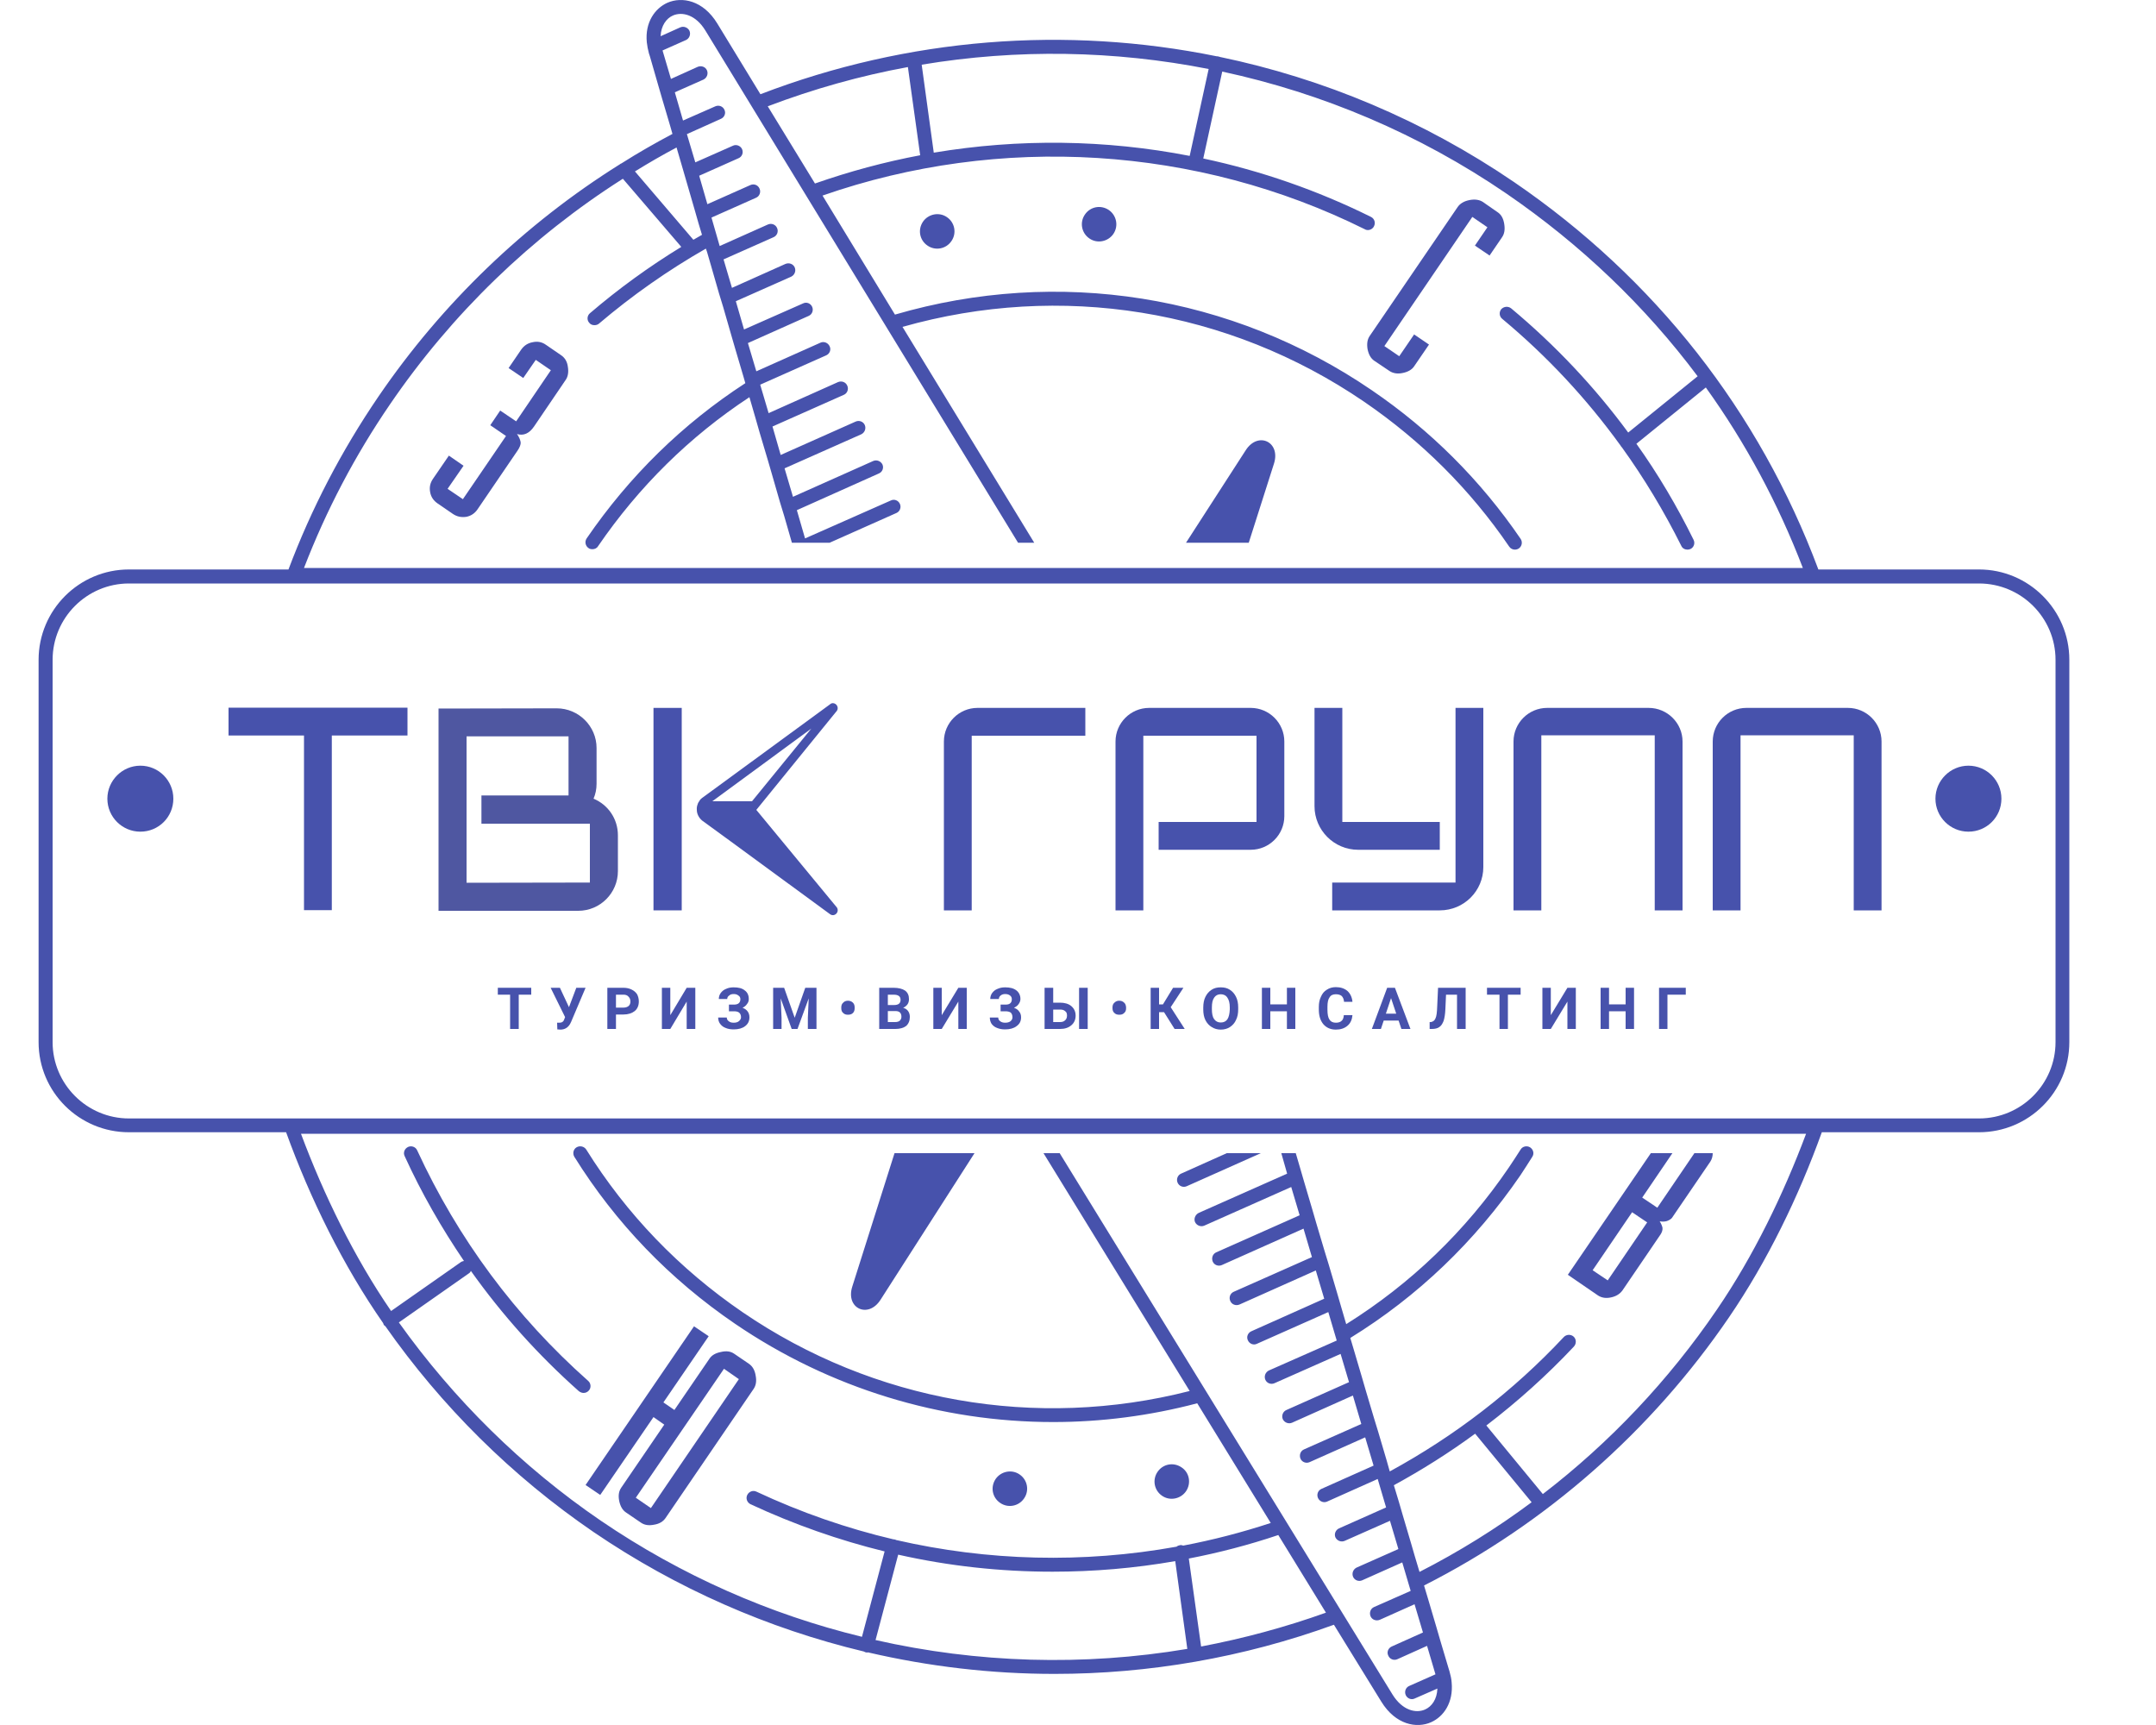 <?xml version="1.0" encoding="UTF-8"?>
<!DOCTYPE svg PUBLIC "-//W3C//DTD SVG 1.1//EN" "http://www.w3.org/Graphics/SVG/1.1/DTD/svg11.dtd">
<!-- Creator: CorelDRAW X7 -->
<svg xmlns="http://www.w3.org/2000/svg" xml:space="preserve" width="100mm" height="80mm" version="1.1" style="shape-rendering:geometricPrecision; text-rendering:geometricPrecision; image-rendering:optimizeQuality; fill-rule:evenodd; clip-rule:evenodd"
viewBox="0 0 10000 8000"
 xmlns:xlink="http://www.w3.org/1999/xlink">
 <defs>
  <style type="text/css">
   <![CDATA[
    .fil2 {fill:#4F57A1;fill-rule:nonzero}
    .fil0 {fill:#4752AC;fill-rule:nonzero}
    .fil1 {fill:#4752AC;fill-rule:nonzero}
   ]]>
  </style>
 </defs>
 <g id="Слой_x0020_1">
  <g id="g438">
   <path id="path440" class="fil0" d="M3358 6348l69 48 -408 598 -70 -48 409 -598zm-574 585l247 -361 50 35 -200 293c-11,16 -14,36 -9,61 5,24 15,42 31,53l69 47c17,12 37,15 62,10 25,-4 42,-15 53,-31l408 -598c11,-16 15,-36 10,-62 -4,-25 -14,-43 -31,-55l-69 -47c-16,-11 -36,-14 -61,-8 -26,5 -44,16 -54,32l-162 237 -51 -35 210 -307 -68 -46 -503 736 68 46z"/>
  </g>
  <g id="g442">
   <path id="path444" class="fil0" d="M7457 5938l-70 -47 183 -269 70 47 -183 269zm230 -337l-70 -47 140 -206 -100 0 -385 564 140 96c17,11 37,14 60,9 24,-5 41,-16 53,-32l177 -260c7,-11 10,-21 9,-31 -2,-9 -6,-19 -13,-30 11,2 22,2 33,-1 11,-4 19,-9 24,-15l178 -261c7,-11 11,-24 11,-39l-85 0 -172 253z"/>
  </g>
  <g id="g446">
   <path id="path448" class="fil0" d="M4639 6970c36,25 86,16 111,-21 25,-36 16,-86 -21,-111 -36,-25 -86,-15 -111,21 -25,37 -16,86 21,111z"/>
  </g>
  <g id="g450">
   <path id="path452" class="fil0" d="M5390 6937c36,25 86,15 111,-21 25,-37 16,-87 -21,-111 -37,-25 -86,-16 -111,21 -25,36 -16,86 21,111z"/>
  </g>
  <g id="g454">
   <path id="path456" class="fil0" d="M3953 5967c-32,101 74,150 131,61l436 -680 -371 0 -196 619z"/>
  </g>
  <g id="g458">
   <path id="path460" class="fil0" d="M5478 5443c-16,7 -23,26 -16,42 7,16 26,24 43,16l343 -153 -158 0 -212 95z"/>
  </g>
  <g id="g462">
   <path id="path464" class="fil0" d="M6977 1039c-4,-26 -14,-44 -31,-55l-69 -48c-16,-10 -37,-13 -62,-8 -25,5 -43,16 -54,32l-408 598c-11,16 -14,36 -10,61 5,25 15,43 31,54l70 47c16,11 37,15 61,10 25,-5 43,-15 54,-31l69 -101 -69 -47 -69 101 -69 -47 408 -599 70 48 -58 85 68 46 58 -85c11,-16 14,-36 10,-61z"/>
  </g>
  <g id="g466">
   <path id="path468" class="fil0" d="M2602 1647l-70 -48c-18,-13 -39,-17 -61,-12 -23,4 -41,16 -54,35l-58 85 68 46 58 -84 70 48 -161 237 -74 -50 -46 68 73 50 -200 293 -71 -48 74 -107 -68 -47 -74 108c-13,19 -17,39 -13,61 4,23 16,40 35,53l70 48c19,13 39,17 62,14 22,-4 40,-16 53,-35l184 -270c12,-17 17,-31 16,-41 -2,-11 -7,-24 -17,-38 31,9 57,-3 79,-35l146 -215c11,-15 15,-36 11,-61 -3,-25 -14,-43 -32,-55z"/>
  </g>
  <g id="g470">
   <path id="path472" class="fil0" d="M5143 974c-37,-25 -86,-16 -111,21 -25,36 -16,86 21,111 36,25 86,15 111,-21 25,-37 15,-86 -21,-111z"/>
  </g>
  <g id="g474">
   <path id="path476" class="fil0" d="M4392 1007c-36,-25 -86,-15 -111,21 -25,37 -16,86 21,111 36,25 86,16 111,-21 25,-36 16,-86 -21,-111z"/>
  </g>
  <g id="g478">
   <path id="path480" class="fil0" d="M5778 2088l-277 429 291 0 117 -367c32,-101 -74,-151 -131,-62z"/>
  </g>
  <g id="g482">
   <g>
    <path id="path484" class="fil0" d="M9534 4833c0,195 -159,354 -355,354l-8581 0c-195,0 -354,-159 -354,-354l0 -1773c0,-195 159,-354 354,-354l8581 0c196,0 355,159 355,354l0 1773zm-7725 -2958c286,-419 655,-776 1080,-1046l271 316c-149,91 -291,194 -423,307 -14,11 -16,32 -4,45 6,8 15,11 24,11 8,0 15,-2 21,-7 154,-131 321,-248 496,-348l5 14 18 62 38 132 19 62 38 132 18 62 39 132 8 28c-291,189 -538,431 -736,720 -10,15 -6,35 9,45 5,4 12,5 18,5 10,0 20,-4 26,-14 189,-276 425,-509 702,-691l29 100 18 63 39 131 18 62 38 132 19 62 36 125 175 0 310 -138c16,-7 23,-26 16,-42 -7,-16 -26,-24 -42,-16l-398 176 -38 -131 380 -170c17,-7 24,-26 17,-42 -8,-16 -27,-23 -43,-16l-372 166 -39 -132 356 -158c16,-8 23,-27 16,-43 -7,-16 -26,-23 -42,-16l-348 155 -38 -132 331 -147c16,-7 23,-26 16,-42 -7,-17 -26,-24 -43,-17l-322 144 -39 -132 306 -136c16,-7 24,-26 16,-42 -7,-16 -26,-24 -42,-17l-298 133 -39 -131 282 -126c16,-7 23,-26 16,-42 -7,-16 -26,-24 -42,-16l-274 121 -38 -131 257 -114c16,-8 23,-27 16,-43 -7,-16 -26,-23 -43,-16l-248 111 -39 -132 232 -103c16,-7 24,-26 16,-43 -7,-16 -26,-23 -42,-16l-224 100 -38 -132 207 -92c16,-7 23,-26 16,-42 -7,-17 -26,-24 -42,-17l-200 89 -38 -132 182 -81c17,-7 24,-26 17,-42 -7,-16 -27,-24 -43,-16l-174 77 -39 -131 158 -71c16,-7 24,-26 16,-42 -7,-16 -26,-23 -42,-16l-150 66 -38 -131 133 -59c16,-8 23,-27 16,-43 -7,-16 -26,-23 -43,-16l-124 56 -39 -132 108 -48c16,-7 24,-26 17,-43 -8,-16 -27,-23 -43,-16l-91 41c2,-49 27,-83 57,-96l0 0c43,-19 106,-4 151,70l1450 2375 75 0 -611 -1001c733,-208 1511,-83 2141,347 266,182 493,408 673,672 6,9 16,14 26,14 7,0 13,-2 18,-5 15,-10 19,-30 9,-45 -185,-271 -417,-503 -690,-689 -650,-444 -1455,-572 -2212,-351l-336 -552c823,-287 1738,-230 2515,156 5,3 10,4 14,4 12,0 24,-7 29,-18 8,-16 2,-35 -14,-43 -248,-123 -510,-214 -778,-271l88 -403c465,100 913,289 1317,565 346,237 644,522 888,848l-322 261c-156,-212 -338,-405 -543,-576 -14,-11 -34,-9 -46,4 -11,14 -9,34 5,45 209,174 392,371 549,588 1,2 2,4 4,6 1,0 1,1 2,2 103,143 195,296 275,456 5,12 17,18 29,18 4,0 9,-1 14,-3 16,-8 22,-27 14,-43 -77,-156 -165,-305 -265,-445l322 -261c184,256 335,537 450,837l-6952 0c103,-267 236,-521 399,-759l0 0zm1329 -1191l28 96 18 62 38 131 18 63 16 53c-13,8 -27,15 -40,23l-271 -317c63,-39 127,-76 193,-111l0 0zm1073 -373l57 409c-165,31 -328,75 -488,131l-219 -358c213,-81 431,-142 650,-182l0 0zm1395 9l-88 403c-390,-76 -793,-81 -1187,-15l-56 -408c443,-74 894,-66 1331,20l0 0zm2357 5754c-223,327 -496,616 -807,855l-262 -318c145,-111 281,-233 406,-366 12,-13 12,-34 -1,-46 -13,-12 -34,-11 -46,2 -234,250 -506,459 -807,623l-15 -53 -39 -132 -19 -62 -39 -131 -18 -62 -39 -132 -14 -47c313,-193 578,-447 788,-753 19,-29 38,-58 56,-87 10,-15 5,-34 -10,-44 -15,-9 -35,-5 -44,10 -18,28 -36,56 -55,84 -201,295 -455,539 -754,726l-24 -82 -18 -62 -39 -132 -19 -62 -39 -131 -18 -62 -39 -132 -18 -62 -20 -68 -67 0 27 95 -410 182c-16,8 -24,27 -17,43 8,16 27,23 43,16l403 -179 39 131 -387 172c-16,7 -23,26 -16,43 7,16 26,23 42,16l379 -169 39 132 -363 161c-16,7 -23,26 -16,42 7,17 26,24 43,17l354 -158 39 131 -338 151c-16,7 -24,26 -16,42 7,16 26,24 42,16l331 -147 39 132 -315 139c-16,8 -23,27 -16,43 7,16 26,23 42,16l307 -136 39 131 -290 129c-17,7 -24,27 -17,43 8,16 27,23 43,16l282 -126 39 132 -266 118c-16,7 -23,26 -16,43 7,16 26,23 42,16l258 -115 39 131 -242 108c-16,7 -23,26 -16,42 7,16 26,24 42,17l235 -105 39 132 -218 97c-16,7 -24,26 -17,42 8,16 27,23 43,16l210 -93 39 131 -194 86c-16,8 -23,27 -16,43 7,16 26,23 42,16l186 -83 39 132 -170 75c-16,7 -23,26 -16,43 7,16 26,23 43,16l161 -72 39 131 -145 65c-16,7 -24,26 -16,42 7,17 26,24 42,17l138 -62 39 132 -122 54c-16,7 -23,26 -16,42 7,16 26,24 42,16l105 -46c-2,50 -26,83 -57,97l0 0c-42,19 -105,5 -151,-69l-1544 -2511 -75 0 678 1103c-712,182 -1465,50 -2073,-365 -294,-201 -539,-455 -726,-755 -10,-15 -30,-19 -45,-10 -15,9 -19,29 -10,44 192,308 443,568 745,774 440,300 955,456 1476,456 223,0 448,-29 668,-87l341 555c-134,44 -269,79 -406,105 -5,-2 -10,-3 -15,-2 -6,1 -11,3 -16,7 -433,78 -875,67 -1301,-31 -2,-1 -3,-2 -5,-2 -2,-1 -5,-1 -7,-1 -217,-51 -430,-125 -635,-221 -16,-8 -35,-1 -43,15 -8,16 -1,35 15,43 202,94 410,167 622,219l-105 396c-428,-104 -839,-285 -1212,-539 -366,-250 -682,-563 -936,-919l324 -227c5,-3 8,-7 10,-12 145,204 312,390 501,558 7,5 14,8 22,8 9,0 18,-4 24,-11 12,-13 10,-34 -3,-45 -337,-299 -604,-659 -793,-1069 -7,-16 -26,-23 -42,-16 -17,8 -24,27 -16,43 78,171 171,333 275,486 -5,1 -10,2 -14,5l-324 227c-171,-249 -312,-538 -418,-822l6981 0c-105,280 -243,566 -414,816l0 0zm-1379 1216l-21 -70 -18 -62 -39 -132 -18 -62 -23 -76c132,-72 257,-151 377,-239l262 318c-164,122 -338,230 -520,323l0 0zm-1013 346l-57 -408c140,-27 278,-63 415,-109l221 360c-190,68 -384,120 -579,157l0 0zm-1510 -30l105 -396c235,53 475,79 716,79 190,0 380,-16 569,-49l56 407c-482,81 -974,66 -1446,-41l0 0zm5118 -4965l-745 0c-274,-733 -759,-1351 -1412,-1797 -418,-285 -883,-480 -1364,-580 -3,-1 -5,-2 -7,-2 -3,-1 -5,-1 -8,-1 -697,-142 -1431,-87 -2116,176l-200 -328c-66,-108 -164,-126 -232,-96 0,0 0,0 0,0 -57,26 -104,90 -95,183 2,17 5,34 10,52l4 12 38 132 18 62 39 132 10 35c-81,43 -160,88 -237,137 -3,1 -5,2 -7,4 -441,276 -824,644 -1119,1076 -172,252 -312,521 -418,803l-740 0c-231,0 -419,188 -419,419l0 1773c0,231 188,418 419,418l729 0c112,309 264,618 450,885 1,3 2,6 3,8 2,2 4,5 7,6 260,371 587,696 966,955 385,262 810,448 1253,554 3,1 6,3 9,4 2,0 5,1 8,1 1,0 1,-1 2,-1 284,66 574,100 866,100 436,0 875,-75 1296,-228l220 357c66,107 164,125 231,95l0 0c58,-26 104,-91 95,-185 -1,-16 -5,-33 -10,-51l-4 -13 -39 -131 -18 -62 -39 -132 -18 -60c566,-287 1054,-716 1414,-1243 179,-262 324,-562 431,-859l729 0c231,0 419,-187 419,-418l0 -1773c0,-231 -188,-419 -419,-419l0 0zm0 0l0 0 0 0z"/>
   </g>
  </g>
  <g id="g486">
   <path id="path488" class="fil1" d="M804 3704c0,85 -68,153 -153,153 -84,0 -153,-68 -153,-153 0,-84 69,-153 153,-153 85,0 153,69 153,153z"/>
  </g>
  <g id="g490">
   <polygon id="path492" class="fil1" points="2464,4613 2406,4613 2406,4772 2366,4772 2366,4613 2309,4613 2309,4581 2464,4581 "/>
  </g>
  <g id="g494">
   <path id="path496" class="fil1" d="M2639 4671l34 -90 43 0 -67 158 -5 10c-10,17 -25,26 -45,26l-14 -1 -1 -31c2,0 6,0 11,0 5,0 9,-1 13,-3 3,-2 6,-5 8,-10l5 -13 -67 -136 43 0 42 90z"/>
  </g>
  <g id="g498">
   <path id="path500" class="fil1" d="M2857 4673l35 0c10,0 18,-3 23,-7 6,-5 9,-12 9,-21 0,-10 -3,-17 -9,-23 -5,-6 -13,-9 -22,-9l-36 0 0 60zm0 32l0 67 -40 0 0 -191 75 0c14,0 27,3 37,8 11,5 20,13 26,22 5,10 8,21 8,33 0,19 -6,34 -19,45 -13,10 -30,16 -53,16l-34 0z"/>
  </g>
  <g id="g502">
   <polygon id="path504" class="fil1" points="3185,4581 3225,4581 3225,4772 3185,4772 3185,4645 3109,4772 3070,4772 3070,4581 3109,4581 3109,4708 "/>
  </g>
  <g id="g506">
   <path id="path508" class="fil1" d="M3434 4634c0,-8 -3,-13 -9,-17 -6,-5 -13,-7 -22,-7 -9,0 -16,2 -21,7 -6,4 -9,9 -9,16l-39 0c0,-10 3,-20 9,-28 6,-8 14,-15 25,-19 10,-5 22,-7 35,-7 22,0 39,4 51,14 13,9 19,23 19,40 0,8 -2,16 -8,23 -5,8 -12,13 -21,18 10,3 18,9 24,17 5,7 8,16 8,27 0,18 -7,31 -20,41 -13,10 -31,15 -53,15 -14,0 -27,-2 -38,-7 -11,-4 -19,-11 -25,-19 -6,-8 -9,-18 -9,-29l40 0c0,7 3,13 9,17 6,5 13,7 23,7 10,0 18,-2 24,-7 6,-5 10,-11 10,-18 0,-10 -3,-17 -9,-22 -5,-4 -13,-6 -23,-6l-24 0 0 -31 24 0c19,0 29,-9 29,-25z"/>
  </g>
  <g id="g510">
   <polygon id="path512" class="fil1" points="3637,4581 3686,4720 3735,4581 3787,4581 3787,4772 3747,4772 3747,4720 3751,4630 3699,4772 3672,4772 3621,4630 3625,4720 3625,4772 3586,4772 3586,4581 "/>
  </g>
  <g id="g514">
   <path id="path516" class="fil1" d="M3902 4672c0,-10 3,-17 9,-22 5,-6 13,-9 22,-9 9,0 17,3 23,9 5,5 8,12 8,21l0 6c0,9 -3,16 -8,21 -6,6 -14,8 -23,8 -9,0 -16,-2 -22,-8 -6,-5 -9,-12 -9,-22l0 -4z"/>
  </g>
  <g id="g518">
   <path id="path520" class="fil1" d="M4118 4689l0 51 33 0c10,0 17,-2 22,-6 5,-5 8,-11 8,-18 0,-18 -9,-27 -27,-27l-36 0zm0 -28l29 0c20,0 30,-8 30,-24 0,-8 -3,-15 -8,-18 -5,-4 -13,-6 -24,-6l-27 0 0 48zm-40 111l0 -191 67 0c23,0 41,5 53,13 12,9 18,22 18,39 0,10 -2,18 -7,25 -5,7 -12,12 -20,16 9,2 17,7 23,15 5,7 8,16 8,27 0,18 -6,32 -17,42 -12,9 -29,14 -50,14l-75 0z"/>
  </g>
  <g id="g522">
   <polygon id="path524" class="fil1" points="4445,4581 4484,4581 4484,4772 4445,4772 4445,4645 4368,4772 4329,4772 4329,4581 4368,4581 4368,4708 "/>
  </g>
  <g id="g526">
   <path id="path528" class="fil1" d="M4693 4634c0,-8 -3,-13 -8,-17 -6,-5 -14,-7 -23,-7 -8,0 -15,2 -21,7 -5,4 -8,9 -8,16l-40 0c0,-10 3,-20 9,-28 6,-8 14,-15 25,-19 11,-5 22,-7 35,-7 22,0 39,4 52,14 12,9 19,23 19,40 0,8 -3,16 -8,23 -5,8 -13,13 -22,18 10,3 19,9 24,17 6,7 9,16 9,27 0,18 -7,31 -21,41 -13,10 -31,15 -53,15 -14,0 -26,-2 -38,-7 -11,-4 -19,-11 -25,-19 -5,-8 -8,-18 -8,-29l39 0c0,7 3,13 9,17 6,5 14,7 23,7 10,0 19,-2 25,-7 6,-5 9,-11 9,-18 0,-10 -3,-17 -8,-22 -6,-4 -14,-6 -24,-6l-23 0 0 -31 24 0c19,0 28,-9 28,-25z"/>
  </g>
  <path id="path530" class="fil1" d="M5045 4772l-40 0 0 -191 40 0 0 191zm-160 -90l0 58 31 0c10,0 18,-2 24,-8 6,-5 9,-13 9,-22 0,-9 -2,-16 -8,-20 -6,-6 -14,-8 -24,-8l-32 0zm0 -32l31 0c22,0 40,5 53,16 13,11 20,26 20,44 0,19 -7,34 -20,45 -13,11 -30,17 -52,17l-72 0 0 -191 40 0 0 69z"/>
  <g id="g532">
   <path id="path534" class="fil1" d="M5160 4672c0,-10 3,-17 9,-22 6,-6 13,-9 22,-9 10,0 17,3 23,9 6,5 8,12 9,21l0 6c0,9 -3,16 -9,21 -6,6 -13,8 -22,8 -10,0 -17,-2 -23,-8 -6,-5 -9,-12 -9,-22l0 -4z"/>
  </g>
  <g id="g536">
   <polygon id="path538" class="fil1" points="5399,4694 5376,4694 5376,4772 5337,4772 5337,4581 5376,4581 5376,4658 5394,4658 5441,4581 5489,4581 5430,4671 5495,4772 5448,4772 "/>
  </g>
  <g id="g540">
   <path id="path542" class="fil1" d="M5704 4672c0,-20 -4,-35 -11,-45 -7,-11 -18,-16 -31,-16 -13,0 -23,5 -30,15 -8,11 -11,26 -11,46l0 9c0,19 3,35 10,45 8,11 18,16 31,16 14,0 24,-5 31,-15 7,-11 10,-26 11,-45l0 -10zm39 9c0,19 -3,35 -10,49 -6,14 -16,25 -28,33 -12,8 -27,12 -43,12 -15,0 -30,-4 -42,-12 -12,-7 -22,-18 -29,-32 -7,-14 -10,-31 -10,-49l0 -9c0,-19 3,-36 10,-50 7,-14 16,-25 29,-33 12,-8 26,-11 42,-11 16,0 30,3 42,11 13,8 22,19 29,33 7,14 10,31 10,49l0 9z"/>
  </g>
  <g id="g544">
   <polygon id="path546" class="fil1" points="6008,4772 5969,4772 5969,4690 5892,4690 5892,4772 5853,4772 5853,4581 5892,4581 5892,4658 5969,4658 5969,4581 6008,4581 "/>
  </g>
  <g id="g548">
   <path id="path550" class="fil1" d="M6273 4708c-2,21 -9,37 -23,49 -14,12 -32,18 -54,18 -25,0 -44,-9 -58,-25 -14,-17 -21,-39 -21,-68l0 -12c0,-18 3,-34 10,-48 6,-14 15,-25 27,-32 12,-8 26,-12 42,-12 22,0 40,6 54,18 13,12 21,29 23,50l-39 0c-1,-12 -5,-21 -11,-27 -6,-5 -15,-8 -27,-8 -13,0 -23,4 -29,14 -7,9 -10,24 -10,44l0 14c0,21 3,36 9,45 6,10 16,15 30,15 12,0 21,-3 27,-9 6,-5 9,-14 10,-26l40 0z"/>
  </g>
  <g id="g552">
   <path id="path554" class="fil1" d="M6428 4701l48 0 -24 -72 -24 72zm59 32l-69 0 -13 39 -42 0 71 -191 36 0 72 191 -42 0 -13 -39z"/>
  </g>
  <g id="g556">
   <path id="path558" class="fil1" d="M6798 4581l0 191 -40 0 0 -159 -51 0 -3 67c-1,23 -4,41 -8,54 -5,13 -11,23 -20,29 -8,6 -20,9 -35,9l-10 0 0 -32 6 0c10,-2 17,-7 21,-17 5,-10 7,-28 8,-54l4 -88 128 0z"/>
  </g>
  <g id="g560">
   <polygon id="path562" class="fil1" points="7053,4613 6994,4613 6994,4772 6955,4772 6955,4613 6897,4613 6897,4581 7053,4581 "/>
  </g>
  <g id="g564">
   <polygon id="path566" class="fil1" points="7270,4581 7309,4581 7309,4772 7270,4772 7270,4645 7193,4772 7154,4772 7154,4581 7193,4581 7193,4708 "/>
  </g>
  <g id="g568">
   <polygon id="path570" class="fil1" points="7579,4772 7540,4772 7540,4690 7463,4690 7463,4772 7424,4772 7424,4581 7463,4581 7463,4658 7540,4658 7540,4581 7579,4581 "/>
  </g>
  <g id="g572">
   <polygon id="path574" class="fil1" points="7819,4613 7734,4613 7734,4772 7695,4772 7695,4581 7819,4581 "/>
  </g>
  <g id="g576">
   <path id="path578" class="fil1" d="M9283 3704c0,85 -68,153 -153,153 -84,0 -153,-68 -153,-153 0,-84 69,-153 153,-153 85,0 153,69 153,153z"/>
  </g>
  <g id="g580">
   <path id="path582" class="fil1" d="M7647 3283l-471 0c-86,0 -156,70 -156,156l0 783 129 0 0 -812 526 0 0 812 129 0 0 -783c0,-86 -71,-156 -157,-156z"/>
  </g>
  <g id="g584">
   <path id="path586" class="fil1" d="M8571 3283l-471 0c-86,0 -156,70 -156,156l0 783 129 0 0 -812 525 0 0 812 129 0 0 -783c0,-86 -70,-156 -156,-156z"/>
  </g>
  <g id="g588">
   <path id="path590" class="fil1" d="M5801 3283l-471 0c-86,0 -156,70 -156,156l0 783 129 0 0 -810 525 0 0 400 -454 0 0 129 427 0c86,0 156,-70 156,-156l0 -346c0,-86 -70,-156 -156,-156z"/>
  </g>
  <g id="g592">
   <path id="path594" class="fil1" d="M6226 3812l0 -529 -129 0 0 456c0,111 91,202 202,202l379 0 0 -129 -452 0z"/>
  </g>
  <g id="g596">
   <path id="path598" class="fil1" d="M6751 3283l0 810 -572 0 0 129 499 0c112,0 202,-90 202,-201l0 -738 -129 0z"/>
  </g>
  <g id="g600">
   <path id="path602" class="fil1" d="M4534 3283c-86,0 -156,70 -156,156l0 783 129 0 0 -810 527 0 0 -129 -500 0z"/>
  </g>
  <g id="g608">
   <polygon id="path610" class="fil1" points="1890,3282 1060,3282 1060,3411 1410,3411 1410,4221 1539,4221 1539,3411 1890,3411 "/>
  </g>
  <polygon id="path612" class="fil1" points="3162,4222 3031,4222 3031,3283 3162,3283 "/>
  <g id="g614">
   <path id="path616" class="fil1" d="M3508 3756l0 0 -1 0 -275 0c0,18 9,36 24,49l133 97 460 337c20,16 46,-8 33,-30l-374 -453z"/>
  </g>
  <g id="g618">
   <g>
    <path id="path620" class="fil1" d="M3863 3261c-5,0 -10,2 -14,6l-593 434c-4,3 -8,7 -11,11 0,1 -1,2 -1,3 -3,3 -5,7 -7,11 0,0 0,1 0,1 -4,9 -6,19 -5,29l275 0 1 0 374 -460c10,-16 -3,-35 -19,-35l0 0zm-100 118l-275 337 -184 0 459 -337 0 0zm0 0l0 0 0 0z"/>
   </g>
  </g>
  <path class="fil2" d="M2753 3704c9,-21 14,-44 14,-69l0 -166c0,-101 -83,-184 -185,-184l-548 1 0 938 648 0c102,0 184,-83 184,-184l0 -166c0,-77 -46,-142 -113,-170zm-17 247l0 0 0 0 0 11 0 0 0 131 -572 1 0 -679 391 0 27 0 55 0 0 274 -404 0 0 131 503 0 0 131z"/>
 </g>
</svg>
